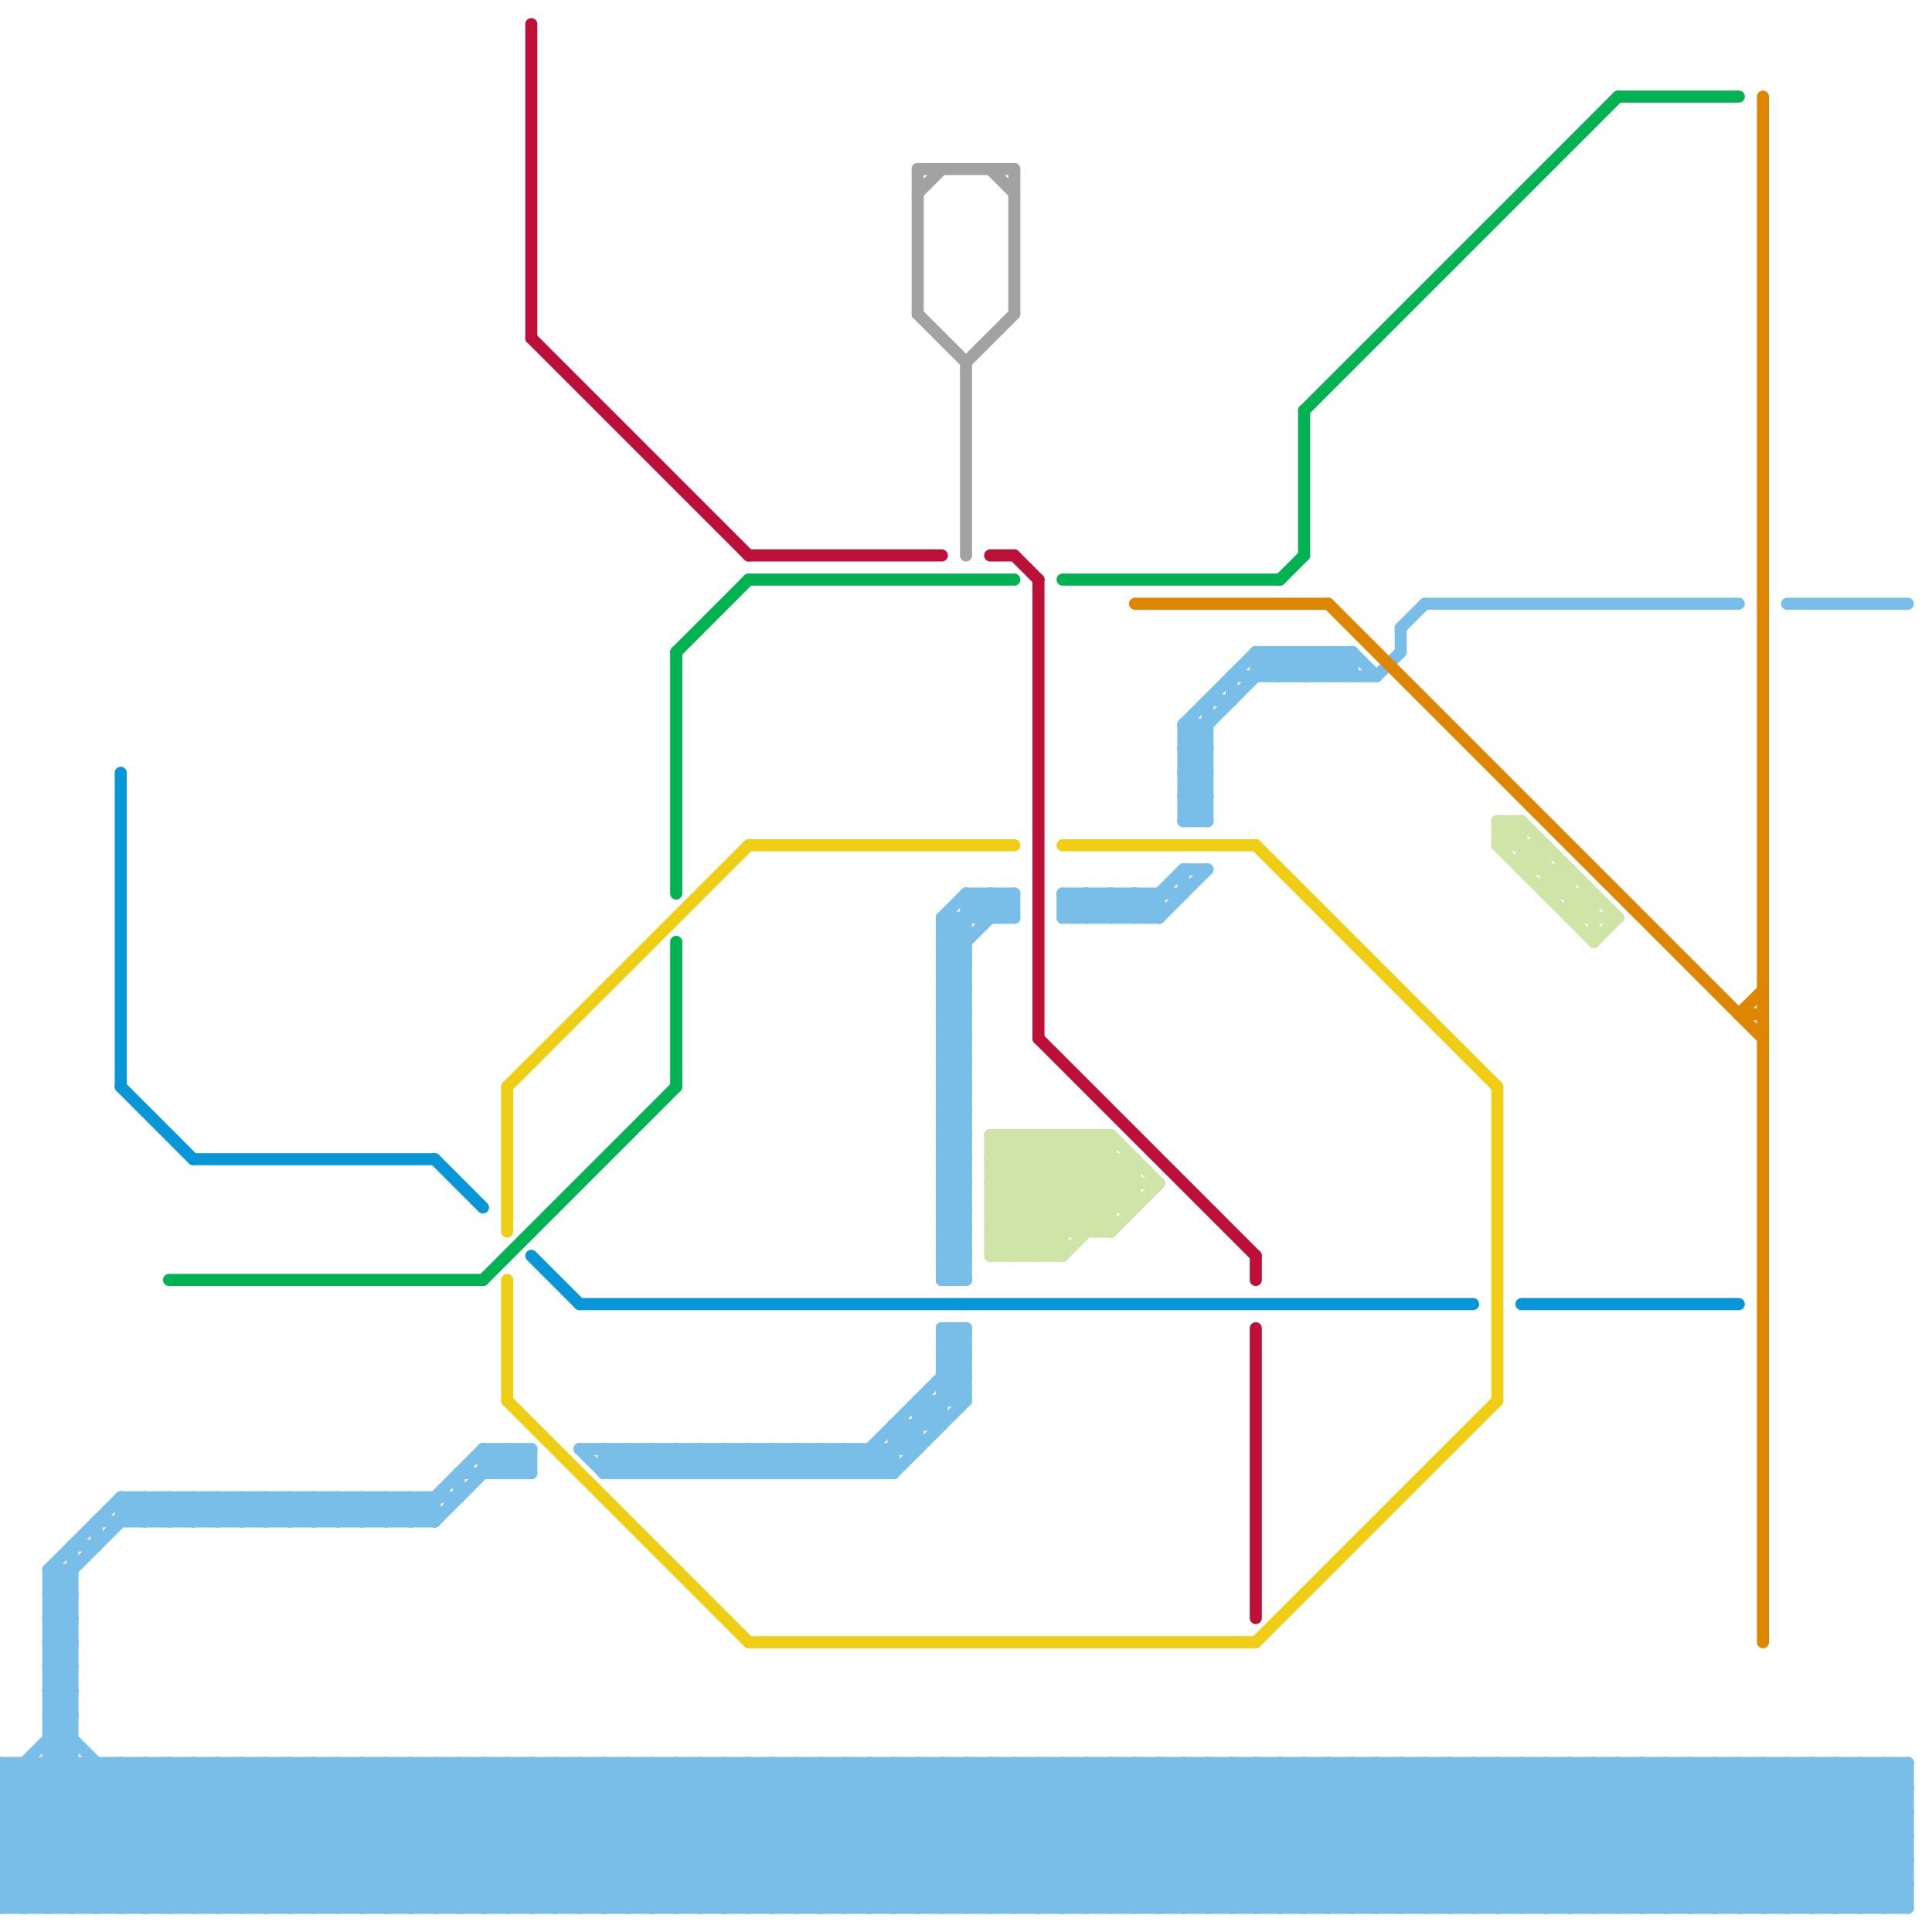 
<svg version="1.1" xmlns="http://www.w3.org/2000/svg" viewBox="0 0 80 80">
<style>text { font: 1px Helvetica; font-weight: 600; white-space: pre; dominant-baseline: central; } line { stroke-width: 0.5; fill: none; stroke-linecap: round; stroke-linejoin: round; } .c0 { stroke: #bd1038 } .c1 { stroke: #00b251 } .c2 { stroke: #a2a2a2 } .c3 { stroke: #f0ce15 } .c4 { stroke: #cfe4a7 } .c5 { stroke: #79bde9 } .c6 { stroke: #0896d7 } .c7 { stroke: #df8600 }</style><defs></defs><line class="c0" x1="22" y1="14" x2="31" y2="23"/><line class="c0" x1="52" y1="52" x2="52" y2="53"/><line class="c0" x1="31" y1="23" x2="39" y2="23"/><line class="c0" x1="22" y1="1" x2="22" y2="14"/><line class="c0" x1="52" y1="55" x2="52" y2="67"/><line class="c0" x1="42" y1="23" x2="43" y2="24"/><line class="c0" x1="43" y1="24" x2="43" y2="43"/><line class="c0" x1="41" y1="23" x2="42" y2="23"/><line class="c0" x1="43" y1="43" x2="52" y2="52"/><line class="c1" x1="31" y1="24" x2="42" y2="24"/><line class="c1" x1="54" y1="17" x2="67" y2="4"/><line class="c1" x1="44" y1="24" x2="53" y2="24"/><line class="c1" x1="28" y1="39" x2="28" y2="45"/><line class="c1" x1="7" y1="53" x2="20" y2="53"/><line class="c1" x1="20" y1="53" x2="28" y2="45"/><line class="c1" x1="53" y1="24" x2="54" y2="23"/><line class="c1" x1="54" y1="17" x2="54" y2="23"/><line class="c1" x1="28" y1="27" x2="31" y2="24"/><line class="c1" x1="67" y1="4" x2="72" y2="4"/><line class="c1" x1="28" y1="27" x2="28" y2="37"/><line class="c2" x1="40" y1="15" x2="40" y2="23"/><line class="c2" x1="38" y1="8" x2="39" y2="7"/><line class="c2" x1="41" y1="7" x2="42" y2="8"/><line class="c2" x1="38" y1="7" x2="42" y2="7"/><line class="c2" x1="40" y1="15" x2="42" y2="13"/><line class="c2" x1="38" y1="13" x2="40" y2="15"/><line class="c2" x1="38" y1="7" x2="38" y2="13"/><line class="c2" x1="42" y1="7" x2="42" y2="13"/><line class="c3" x1="21" y1="45" x2="21" y2="51"/><line class="c3" x1="31" y1="35" x2="42" y2="35"/><line class="c3" x1="21" y1="53" x2="21" y2="58"/><line class="c3" x1="44" y1="35" x2="52" y2="35"/><line class="c3" x1="52" y1="35" x2="62" y2="45"/><line class="c3" x1="31" y1="68" x2="52" y2="68"/><line class="c3" x1="21" y1="58" x2="31" y2="68"/><line class="c3" x1="52" y1="68" x2="62" y2="58"/><line class="c3" x1="21" y1="45" x2="31" y2="35"/><line class="c3" x1="62" y1="45" x2="62" y2="58"/><line class="c4" x1="41" y1="51" x2="45" y2="47"/><line class="c4" x1="63" y1="36" x2="64" y2="35"/><line class="c4" x1="63" y1="34" x2="63" y2="36"/><line class="c4" x1="44" y1="52" x2="47" y2="49"/><line class="c4" x1="62" y1="35" x2="64" y2="35"/><line class="c4" x1="62" y1="34" x2="62" y2="35"/><line class="c4" x1="41" y1="47" x2="45" y2="51"/><line class="c4" x1="42" y1="47" x2="46" y2="51"/><line class="c4" x1="41" y1="48" x2="44" y2="51"/><line class="c4" x1="41" y1="50" x2="47" y2="50"/><line class="c4" x1="41" y1="52" x2="46" y2="47"/><line class="c4" x1="65" y1="38" x2="66" y2="37"/><line class="c4" x1="62" y1="34" x2="66" y2="38"/><line class="c4" x1="41" y1="51" x2="46" y2="51"/><line class="c4" x1="66" y1="39" x2="67" y2="38"/><line class="c4" x1="63" y1="36" x2="65" y2="36"/><line class="c4" x1="41" y1="48" x2="42" y2="47"/><line class="c4" x1="44" y1="47" x2="47" y2="50"/><line class="c4" x1="41" y1="50" x2="43" y2="52"/><line class="c4" x1="45" y1="47" x2="47" y2="49"/><line class="c4" x1="41" y1="47" x2="41" y2="52"/><line class="c4" x1="65" y1="36" x2="65" y2="38"/><line class="c4" x1="41" y1="50" x2="44" y2="47"/><line class="c4" x1="43" y1="52" x2="47" y2="48"/><line class="c4" x1="45" y1="47" x2="45" y2="51"/><line class="c4" x1="43" y1="47" x2="43" y2="52"/><line class="c4" x1="41" y1="52" x2="44" y2="52"/><line class="c4" x1="64" y1="37" x2="65" y2="36"/><line class="c4" x1="65" y1="38" x2="67" y2="38"/><line class="c4" x1="41" y1="49" x2="44" y2="52"/><line class="c4" x1="46" y1="47" x2="48" y2="49"/><line class="c4" x1="63" y1="34" x2="67" y2="38"/><line class="c4" x1="42" y1="47" x2="42" y2="52"/><line class="c4" x1="66" y1="37" x2="66" y2="39"/><line class="c4" x1="64" y1="35" x2="64" y2="37"/><line class="c4" x1="41" y1="48" x2="47" y2="48"/><line class="c4" x1="42" y1="52" x2="46" y2="48"/><line class="c4" x1="41" y1="47" x2="46" y2="47"/><line class="c4" x1="41" y1="49" x2="48" y2="49"/><line class="c4" x1="62" y1="34" x2="63" y2="34"/><line class="c4" x1="41" y1="51" x2="42" y2="52"/><line class="c4" x1="43" y1="47" x2="46" y2="50"/><line class="c4" x1="64" y1="37" x2="66" y2="37"/><line class="c4" x1="62" y1="35" x2="63" y2="34"/><line class="c4" x1="46" y1="47" x2="46" y2="51"/><line class="c4" x1="41" y1="49" x2="43" y2="47"/><line class="c4" x1="47" y1="48" x2="47" y2="50"/><line class="c4" x1="44" y1="47" x2="44" y2="52"/><line class="c4" x1="46" y1="51" x2="48" y2="49"/><line class="c4" x1="62" y1="35" x2="66" y2="39"/><line class="c5" x1="39" y1="47" x2="40" y2="47"/><line class="c5" x1="39" y1="49" x2="40" y2="49"/><line class="c5" x1="2" y1="65" x2="2" y2="79"/><line class="c5" x1="70" y1="79" x2="76" y2="73"/><line class="c5" x1="14" y1="73" x2="20" y2="79"/><line class="c5" x1="17" y1="62" x2="18" y2="63"/><line class="c5" x1="39" y1="73" x2="45" y2="79"/><line class="c5" x1="40" y1="37" x2="42" y2="37"/><line class="c5" x1="74" y1="73" x2="74" y2="79"/><line class="c5" x1="49" y1="73" x2="49" y2="79"/><line class="c5" x1="57" y1="79" x2="63" y2="73"/><line class="c5" x1="1" y1="73" x2="7" y2="79"/><line class="c5" x1="25" y1="60" x2="25" y2="61"/><line class="c5" x1="32" y1="79" x2="38" y2="73"/><line class="c5" x1="39" y1="55" x2="40" y2="56"/><line class="c5" x1="76" y1="73" x2="76" y2="79"/><line class="c5" x1="39" y1="57" x2="40" y2="58"/><line class="c5" x1="4" y1="63" x2="18" y2="63"/><line class="c5" x1="0" y1="73" x2="79" y2="73"/><line class="c5" x1="2" y1="69" x2="3" y2="69"/><line class="c5" x1="2" y1="71" x2="3" y2="71"/><line class="c5" x1="39" y1="46" x2="40" y2="46"/><line class="c5" x1="47" y1="38" x2="49" y2="36"/><line class="c5" x1="50" y1="79" x2="56" y2="73"/><line class="c5" x1="25" y1="73" x2="31" y2="79"/><line class="c5" x1="49" y1="33" x2="50" y2="34"/><line class="c5" x1="13" y1="62" x2="13" y2="63"/><line class="c5" x1="52" y1="27" x2="53" y2="28"/><line class="c5" x1="29" y1="73" x2="29" y2="79"/><line class="c5" x1="28" y1="61" x2="29" y2="60"/><line class="c5" x1="77" y1="79" x2="79" y2="77"/><line class="c5" x1="58" y1="73" x2="64" y2="79"/><line class="c5" x1="44" y1="73" x2="44" y2="79"/><line class="c5" x1="39" y1="51" x2="40" y2="50"/><line class="c5" x1="52" y1="79" x2="58" y2="73"/><line class="c5" x1="57" y1="28" x2="58" y2="27"/><line class="c5" x1="15" y1="62" x2="15" y2="63"/><line class="c5" x1="39" y1="53" x2="40" y2="52"/><line class="c5" x1="52" y1="73" x2="58" y2="79"/><line class="c5" x1="30" y1="61" x2="31" y2="60"/><line class="c5" x1="30" y1="60" x2="30" y2="61"/><line class="c5" x1="37" y1="73" x2="37" y2="79"/><line class="c5" x1="45" y1="79" x2="51" y2="73"/><line class="c5" x1="60" y1="73" x2="66" y2="79"/><line class="c5" x1="24" y1="73" x2="24" y2="79"/><line class="c5" x1="53" y1="73" x2="59" y2="79"/><line class="c5" x1="47" y1="79" x2="53" y2="73"/><line class="c5" x1="26" y1="73" x2="26" y2="79"/><line class="c5" x1="3" y1="64" x2="3" y2="79"/><line class="c5" x1="2" y1="70" x2="3" y2="69"/><line class="c5" x1="55" y1="73" x2="61" y2="79"/><line class="c5" x1="33" y1="60" x2="33" y2="61"/><line class="c5" x1="2" y1="66" x2="3" y2="67"/><line class="c5" x1="15" y1="79" x2="21" y2="73"/><line class="c5" x1="71" y1="79" x2="77" y2="73"/><line class="c5" x1="15" y1="73" x2="21" y2="79"/><line class="c5" x1="7" y1="73" x2="13" y2="79"/><line class="c5" x1="39" y1="55" x2="40" y2="55"/><line class="c5" x1="39" y1="57" x2="40" y2="57"/><line class="c5" x1="42" y1="73" x2="42" y2="79"/><line class="c5" x1="73" y1="79" x2="79" y2="73"/><line class="c5" x1="0" y1="79" x2="6" y2="73"/><line class="c5" x1="77" y1="73" x2="77" y2="79"/><line class="c5" x1="35" y1="61" x2="40" y2="56"/><line class="c5" x1="0" y1="73" x2="6" y2="79"/><line class="c5" x1="71" y1="73" x2="77" y2="79"/><line class="c5" x1="28" y1="60" x2="28" y2="61"/><line class="c5" x1="35" y1="60" x2="36" y2="61"/><line class="c5" x1="39" y1="40" x2="40" y2="40"/><line class="c5" x1="48" y1="38" x2="50" y2="36"/><line class="c5" x1="2" y1="73" x2="8" y2="79"/><line class="c5" x1="2" y1="69" x2="3" y2="68"/><line class="c5" x1="25" y1="79" x2="31" y2="73"/><line class="c5" x1="2" y1="71" x2="3" y2="70"/><line class="c5" x1="5" y1="62" x2="5" y2="63"/><line class="c5" x1="39" y1="56" x2="40" y2="57"/><line class="c5" x1="2" y1="79" x2="8" y2="73"/><line class="c5" x1="6" y1="63" x2="7" y2="62"/><line class="c5" x1="53" y1="27" x2="54" y2="28"/><line class="c5" x1="44" y1="37" x2="45" y2="38"/><line class="c5" x1="66" y1="79" x2="72" y2="73"/><line class="c5" x1="21" y1="61" x2="22" y2="60"/><line class="c5" x1="45" y1="73" x2="45" y2="79"/><line class="c5" x1="2" y1="68" x2="3" y2="68"/><line class="c5" x1="55" y1="27" x2="56" y2="28"/><line class="c5" x1="32" y1="73" x2="32" y2="79"/><line class="c5" x1="31" y1="60" x2="31" y2="61"/><line class="c5" x1="68" y1="73" x2="74" y2="79"/><line class="c5" x1="47" y1="73" x2="47" y2="79"/><line class="c5" x1="5" y1="79" x2="11" y2="73"/><line class="c5" x1="5" y1="73" x2="11" y2="79"/><line class="c5" x1="27" y1="73" x2="27" y2="79"/><line class="c5" x1="16" y1="62" x2="16" y2="63"/><line class="c5" x1="47" y1="37" x2="48" y2="38"/><line class="c5" x1="2" y1="66" x2="6" y2="62"/><line class="c5" x1="18" y1="62" x2="18" y2="63"/><line class="c5" x1="58" y1="73" x2="58" y2="79"/><line class="c5" x1="34" y1="60" x2="34" y2="61"/><line class="c5" x1="21" y1="79" x2="27" y2="73"/><line class="c5" x1="21" y1="73" x2="27" y2="79"/><line class="c5" x1="8" y1="73" x2="14" y2="79"/><line class="c5" x1="60" y1="73" x2="60" y2="79"/><line class="c5" x1="78" y1="79" x2="79" y2="78"/><line class="c5" x1="36" y1="60" x2="36" y2="61"/><line class="c5" x1="23" y1="73" x2="29" y2="79"/><line class="c5" x1="39" y1="38" x2="40" y2="37"/><line class="c5" x1="74" y1="73" x2="79" y2="78"/><line class="c5" x1="26" y1="61" x2="27" y2="60"/><line class="c5" x1="10" y1="73" x2="16" y2="79"/><line class="c5" x1="16" y1="79" x2="22" y2="73"/><line class="c5" x1="3" y1="79" x2="9" y2="73"/><line class="c5" x1="40" y1="37" x2="41" y2="38"/><line class="c5" x1="39" y1="56" x2="40" y2="56"/><line class="c5" x1="44" y1="38" x2="48" y2="38"/><line class="c5" x1="6" y1="62" x2="6" y2="63"/><line class="c5" x1="27" y1="61" x2="28" y2="60"/><line class="c5" x1="45" y1="37" x2="45" y2="38"/><line class="c5" x1="49" y1="30" x2="52" y2="27"/><line class="c5" x1="50" y1="29" x2="51" y2="29"/><line class="c5" x1="36" y1="73" x2="42" y2="79"/><line class="c5" x1="30" y1="79" x2="36" y2="73"/><line class="c5" x1="2" y1="68" x2="3" y2="67"/><line class="c5" x1="71" y1="73" x2="71" y2="79"/><line class="c5" x1="52" y1="27" x2="56" y2="27"/><line class="c5" x1="67" y1="79" x2="73" y2="73"/><line class="c5" x1="48" y1="73" x2="48" y2="79"/><line class="c5" x1="6" y1="79" x2="12" y2="73"/><line class="c5" x1="32" y1="61" x2="33" y2="60"/><line class="c5" x1="26" y1="60" x2="26" y2="61"/><line class="c5" x1="33" y1="73" x2="33" y2="79"/><line class="c5" x1="11" y1="63" x2="12" y2="62"/><line class="c5" x1="29" y1="73" x2="35" y2="79"/><line class="c5" x1="39" y1="43" x2="40" y2="44"/><line class="c5" x1="39" y1="45" x2="40" y2="46"/><line class="c5" x1="78" y1="73" x2="79" y2="74"/><line class="c5" x1="66" y1="73" x2="66" y2="79"/><line class="c5" x1="49" y1="73" x2="55" y2="79"/><line class="c5" x1="2" y1="72" x2="9" y2="79"/><line class="c5" x1="24" y1="79" x2="30" y2="73"/><line class="c5" x1="24" y1="73" x2="30" y2="79"/><line class="c5" x1="18" y1="79" x2="24" y2="73"/><line class="c5" x1="59" y1="73" x2="59" y2="79"/><line class="c5" x1="46" y1="73" x2="46" y2="79"/><line class="c5" x1="32" y1="73" x2="38" y2="79"/><line class="c5" x1="26" y1="79" x2="32" y2="73"/><line class="c5" x1="26" y1="73" x2="32" y2="79"/><line class="c5" x1="53" y1="79" x2="59" y2="73"/><line class="c5" x1="39" y1="48" x2="40" y2="47"/><line class="c5" x1="61" y1="73" x2="61" y2="79"/><line class="c5" x1="9" y1="63" x2="10" y2="62"/><line class="c5" x1="55" y1="79" x2="61" y2="73"/><line class="c5" x1="39" y1="42" x2="40" y2="43"/><line class="c5" x1="27" y1="73" x2="33" y2="79"/><line class="c5" x1="42" y1="73" x2="48" y2="79"/><line class="c5" x1="48" y1="37" x2="48" y2="38"/><line class="c5" x1="15" y1="63" x2="16" y2="62"/><line class="c5" x1="44" y1="73" x2="50" y2="79"/><line class="c5" x1="39" y1="38" x2="39" y2="53"/><line class="c5" x1="37" y1="79" x2="43" y2="73"/><line class="c5" x1="37" y1="73" x2="43" y2="79"/><line class="c5" x1="16" y1="73" x2="16" y2="79"/><line class="c5" x1="51" y1="73" x2="51" y2="79"/><line class="c5" x1="18" y1="63" x2="21" y2="60"/><line class="c5" x1="12" y1="63" x2="13" y2="62"/><line class="c5" x1="39" y1="45" x2="40" y2="45"/><line class="c5" x1="1" y1="79" x2="7" y2="73"/><line class="c5" x1="11" y1="73" x2="11" y2="79"/><line class="c5" x1="54" y1="27" x2="54" y2="28"/><line class="c5" x1="41" y1="37" x2="41" y2="38"/><line class="c5" x1="43" y1="79" x2="49" y2="73"/><line class="c5" x1="27" y1="60" x2="28" y2="61"/><line class="c5" x1="63" y1="79" x2="69" y2="73"/><line class="c5" x1="56" y1="27" x2="56" y2="28"/><line class="c5" x1="67" y1="73" x2="67" y2="79"/><line class="c5" x1="39" y1="40" x2="42" y2="37"/><line class="c5" x1="25" y1="60" x2="26" y2="61"/><line class="c5" x1="68" y1="79" x2="74" y2="73"/><line class="c5" x1="69" y1="73" x2="69" y2="79"/><line class="c5" x1="39" y1="44" x2="40" y2="45"/><line class="c5" x1="59" y1="25" x2="72" y2="25"/><line class="c5" x1="27" y1="79" x2="33" y2="73"/><line class="c5" x1="2" y1="65" x2="3" y2="65"/><line class="c5" x1="6" y1="73" x2="6" y2="79"/><line class="c5" x1="2" y1="67" x2="3" y2="67"/><line class="c5" x1="39" y1="42" x2="40" y2="42"/><line class="c5" x1="7" y1="62" x2="8" y2="63"/><line class="c5" x1="4" y1="73" x2="4" y2="79"/><line class="c5" x1="64" y1="73" x2="64" y2="79"/><line class="c5" x1="38" y1="58" x2="39" y2="59"/><line class="c5" x1="39" y1="47" x2="40" y2="46"/><line class="c5" x1="39" y1="49" x2="40" y2="48"/><line class="c5" x1="75" y1="79" x2="79" y2="75"/><line class="c5" x1="37" y1="61" x2="40" y2="58"/><line class="c5" x1="49" y1="34" x2="50" y2="34"/><line class="c5" x1="49" y1="36" x2="50" y2="36"/><line class="c5" x1="45" y1="73" x2="51" y2="79"/><line class="c5" x1="8" y1="62" x2="8" y2="63"/><line class="c5" x1="18" y1="73" x2="18" y2="79"/><line class="c5" x1="37" y1="59" x2="38" y2="60"/><line class="c5" x1="38" y1="79" x2="44" y2="73"/><line class="c5" x1="47" y1="73" x2="53" y2="79"/><line class="c5" x1="17" y1="73" x2="17" y2="79"/><line class="c5" x1="76" y1="79" x2="79" y2="76"/><line class="c5" x1="46" y1="73" x2="52" y2="79"/><line class="c5" x1="40" y1="79" x2="46" y2="73"/><line class="c5" x1="51" y1="28" x2="57" y2="28"/><line class="c5" x1="10" y1="62" x2="11" y2="63"/><line class="c5" x1="19" y1="73" x2="19" y2="79"/><line class="c5" x1="39" y1="46" x2="40" y2="45"/><line class="c5" x1="48" y1="73" x2="54" y2="79"/><line class="c5" x1="69" y1="79" x2="75" y2="73"/><line class="c5" x1="7" y1="63" x2="8" y2="62"/><line class="c5" x1="33" y1="60" x2="34" y2="61"/><line class="c5" x1="49" y1="33" x2="50" y2="33"/><line class="c5" x1="73" y1="73" x2="79" y2="79"/><line class="c5" x1="39" y1="44" x2="40" y2="44"/><line class="c5" x1="13" y1="62" x2="14" y2="63"/><line class="c5" x1="74" y1="25" x2="79" y2="25"/><line class="c5" x1="34" y1="60" x2="35" y2="61"/><line class="c5" x1="21" y1="60" x2="21" y2="61"/><line class="c5" x1="2" y1="67" x2="3" y2="66"/><line class="c5" x1="0" y1="76" x2="3" y2="79"/><line class="c5" x1="28" y1="60" x2="29" y2="61"/><line class="c5" x1="49" y1="31" x2="50" y2="32"/><line class="c5" x1="20" y1="60" x2="22" y2="60"/><line class="c5" x1="15" y1="62" x2="16" y2="63"/><line class="c5" x1="39" y1="50" x2="40" y2="51"/><line class="c5" x1="72" y1="73" x2="72" y2="79"/><line class="c5" x1="39" y1="52" x2="40" y2="53"/><line class="c5" x1="30" y1="60" x2="31" y2="61"/><line class="c5" x1="14" y1="73" x2="14" y2="79"/><line class="c5" x1="59" y1="73" x2="65" y2="79"/><line class="c5" x1="64" y1="79" x2="70" y2="73"/><line class="c5" x1="2" y1="66" x2="3" y2="66"/><line class="c5" x1="58" y1="26" x2="59" y2="25"/><line class="c5" x1="49" y1="34" x2="50" y2="33"/><line class="c5" x1="46" y1="79" x2="52" y2="73"/><line class="c5" x1="49" y1="30" x2="50" y2="31"/><line class="c5" x1="45" y1="37" x2="46" y2="38"/><line class="c5" x1="61" y1="79" x2="67" y2="73"/><line class="c5" x1="42" y1="37" x2="42" y2="38"/><line class="c5" x1="61" y1="73" x2="67" y2="79"/><line class="c5" x1="53" y1="28" x2="54" y2="27"/><line class="c5" x1="44" y1="38" x2="45" y2="37"/><line class="c5" x1="55" y1="28" x2="56" y2="27"/><line class="c5" x1="20" y1="73" x2="20" y2="79"/><line class="c5" x1="9" y1="62" x2="9" y2="63"/><line class="c5" x1="16" y1="62" x2="17" y2="63"/><line class="c5" x1="25" y1="73" x2="25" y2="79"/><line class="c5" x1="35" y1="73" x2="35" y2="79"/><line class="c5" x1="49" y1="33" x2="50" y2="32"/><line class="c5" x1="22" y1="73" x2="22" y2="79"/><line class="c5" x1="11" y1="62" x2="11" y2="63"/><line class="c5" x1="2" y1="72" x2="3" y2="72"/><line class="c5" x1="64" y1="73" x2="70" y2="79"/><line class="c5" x1="5" y1="62" x2="6" y2="63"/><line class="c5" x1="51" y1="73" x2="57" y2="79"/><line class="c5" x1="0" y1="77" x2="79" y2="77"/><line class="c5" x1="0" y1="79" x2="79" y2="79"/><line class="c5" x1="29" y1="60" x2="29" y2="61"/><line class="c5" x1="36" y1="60" x2="37" y2="61"/><line class="c5" x1="66" y1="73" x2="72" y2="79"/><line class="c5" x1="16" y1="73" x2="22" y2="79"/><line class="c5" x1="59" y1="79" x2="65" y2="73"/><line class="c5" x1="39" y1="50" x2="40" y2="50"/><line class="c5" x1="39" y1="52" x2="40" y2="52"/><line class="c5" x1="38" y1="73" x2="38" y2="79"/><line class="c5" x1="9" y1="79" x2="15" y2="73"/><line class="c5" x1="13" y1="73" x2="13" y2="79"/><line class="c5" x1="18" y1="73" x2="24" y2="79"/><line class="c5" x1="67" y1="73" x2="73" y2="79"/><line class="c5" x1="31" y1="60" x2="32" y2="61"/><line class="c5" x1="40" y1="73" x2="40" y2="79"/><line class="c5" x1="11" y1="73" x2="17" y2="79"/><line class="c5" x1="15" y1="73" x2="15" y2="79"/><line class="c5" x1="69" y1="73" x2="75" y2="79"/><line class="c5" x1="65" y1="79" x2="71" y2="73"/><line class="c5" x1="79" y1="73" x2="79" y2="79"/><line class="c5" x1="39" y1="51" x2="40" y2="52"/><line class="c5" x1="46" y1="37" x2="47" y2="38"/><line class="c5" x1="38" y1="58" x2="38" y2="60"/><line class="c5" x1="62" y1="79" x2="68" y2="73"/><line class="c5" x1="17" y1="62" x2="17" y2="63"/><line class="c5" x1="45" y1="38" x2="46" y2="37"/><line class="c5" x1="49" y1="31" x2="53" y2="27"/><line class="c5" x1="2" y1="70" x2="3" y2="71"/><line class="c5" x1="49" y1="30" x2="49" y2="34"/><line class="c5" x1="49" y1="36" x2="49" y2="37"/><line class="c5" x1="39" y1="56" x2="40" y2="55"/><line class="c5" x1="25" y1="61" x2="37" y2="61"/><line class="c5" x1="72" y1="73" x2="78" y2="79"/><line class="c5" x1="49" y1="79" x2="55" y2="73"/><line class="c5" x1="12" y1="62" x2="12" y2="63"/><line class="c5" x1="33" y1="61" x2="34" y2="60"/><line class="c5" x1="28" y1="73" x2="28" y2="79"/><line class="c5" x1="17" y1="63" x2="20" y2="60"/><line class="c5" x1="6" y1="62" x2="7" y2="63"/><line class="c5" x1="14" y1="63" x2="15" y2="62"/><line class="c5" x1="57" y1="73" x2="63" y2="79"/><line class="c5" x1="0" y1="75" x2="4" y2="79"/><line class="c5" x1="14" y1="62" x2="14" y2="63"/><line class="c5" x1="30" y1="73" x2="30" y2="79"/><line class="c5" x1="17" y1="79" x2="23" y2="73"/><line class="c5" x1="17" y1="73" x2="23" y2="79"/><line class="c5" x1="11" y1="79" x2="17" y2="73"/><line class="c5" x1="41" y1="37" x2="42" y2="38"/><line class="c5" x1="32" y1="60" x2="32" y2="61"/><line class="c5" x1="2" y1="69" x2="3" y2="70"/><line class="c5" x1="19" y1="79" x2="25" y2="73"/><line class="c5" x1="19" y1="73" x2="25" y2="79"/><line class="c5" x1="46" y1="38" x2="47" y2="37"/><line class="c5" x1="54" y1="73" x2="54" y2="79"/><line class="c5" x1="6" y1="73" x2="12" y2="79"/><line class="c5" x1="0" y1="78" x2="79" y2="78"/><line class="c5" x1="41" y1="73" x2="41" y2="79"/><line class="c5" x1="12" y1="79" x2="18" y2="73"/><line class="c5" x1="48" y1="79" x2="54" y2="73"/><line class="c5" x1="56" y1="73" x2="56" y2="79"/><line class="c5" x1="58" y1="26" x2="58" y2="27"/><line class="c5" x1="13" y1="63" x2="14" y2="62"/><line class="c5" x1="43" y1="73" x2="43" y2="79"/><line class="c5" x1="20" y1="73" x2="26" y2="79"/><line class="c5" x1="39" y1="51" x2="40" y2="51"/><line class="c5" x1="14" y1="79" x2="20" y2="73"/><line class="c5" x1="39" y1="43" x2="40" y2="43"/><line class="c5" x1="39" y1="53" x2="40" y2="53"/><line class="c5" x1="37" y1="59" x2="37" y2="61"/><line class="c5" x1="49" y1="32" x2="50" y2="33"/><line class="c5" x1="0" y1="74" x2="5" y2="79"/><line class="c5" x1="44" y1="37" x2="49" y2="37"/><line class="c5" x1="8" y1="63" x2="9" y2="62"/><line class="c5" x1="76" y1="73" x2="79" y2="76"/><line class="c5" x1="10" y1="63" x2="11" y2="62"/><line class="c5" x1="27" y1="60" x2="27" y2="61"/><line class="c5" x1="34" y1="73" x2="34" y2="79"/><line class="c5" x1="9" y1="73" x2="9" y2="79"/><line class="c5" x1="54" y1="27" x2="55" y2="28"/><line class="c5" x1="5" y1="62" x2="19" y2="62"/><line class="c5" x1="20" y1="60" x2="20" y2="61"/><line class="c5" x1="52" y1="27" x2="52" y2="28"/><line class="c5" x1="36" y1="73" x2="36" y2="79"/><line class="c5" x1="7" y1="79" x2="13" y2="73"/><line class="c5" x1="35" y1="60" x2="35" y2="61"/><line class="c5" x1="2" y1="65" x2="5" y2="62"/><line class="c5" x1="65" y1="73" x2="71" y2="79"/><line class="c5" x1="22" y1="60" x2="22" y2="61"/><line class="c5" x1="75" y1="73" x2="79" y2="77"/><line class="c5" x1="31" y1="73" x2="31" y2="79"/><line class="c5" x1="39" y1="38" x2="40" y2="39"/><line class="c5" x1="19" y1="61" x2="19" y2="62"/><line class="c5" x1="39" y1="40" x2="40" y2="41"/><line class="c5" x1="39" y1="39" x2="41" y2="37"/><line class="c5" x1="0" y1="78" x2="5" y2="73"/><line class="c5" x1="62" y1="73" x2="62" y2="79"/><line class="c5" x1="20" y1="79" x2="26" y2="73"/><line class="c5" x1="44" y1="37" x2="44" y2="38"/><line class="c5" x1="12" y1="73" x2="18" y2="79"/><line class="c5" x1="55" y1="27" x2="55" y2="28"/><line class="c5" x1="22" y1="79" x2="28" y2="73"/><line class="c5" x1="22" y1="73" x2="28" y2="79"/><line class="c5" x1="2" y1="71" x2="10" y2="79"/><line class="c5" x1="1" y1="73" x2="1" y2="79"/><line class="c5" x1="57" y1="73" x2="57" y2="79"/><line class="c5" x1="39" y1="43" x2="40" y2="42"/><line class="c5" x1="39" y1="45" x2="40" y2="44"/><line class="c5" x1="2" y1="68" x2="3" y2="69"/><line class="c5" x1="29" y1="61" x2="30" y2="60"/><line class="c5" x1="51" y1="79" x2="57" y2="73"/><line class="c5" x1="13" y1="73" x2="19" y2="79"/><line class="c5" x1="39" y1="39" x2="40" y2="40"/><line class="c5" x1="49" y1="32" x2="50" y2="32"/><line class="c5" x1="77" y1="73" x2="79" y2="75"/><line class="c5" x1="10" y1="62" x2="10" y2="63"/><line class="c5" x1="31" y1="61" x2="32" y2="60"/><line class="c5" x1="38" y1="73" x2="44" y2="79"/><line class="c5" x1="56" y1="27" x2="57" y2="28"/><line class="c5" x1="40" y1="73" x2="46" y2="79"/><line class="c5" x1="75" y1="73" x2="75" y2="79"/><line class="c5" x1="39" y1="42" x2="40" y2="41"/><line class="c5" x1="50" y1="73" x2="50" y2="79"/><line class="c5" x1="33" y1="79" x2="39" y2="73"/><line class="c5" x1="33" y1="73" x2="39" y2="79"/><line class="c5" x1="53" y1="27" x2="53" y2="28"/><line class="c5" x1="12" y1="73" x2="12" y2="79"/><line class="c5" x1="8" y1="79" x2="14" y2="73"/><line class="c5" x1="34" y1="61" x2="35" y2="60"/><line class="c5" x1="39" y1="55" x2="39" y2="59"/><line class="c5" x1="36" y1="61" x2="40" y2="57"/><line class="c5" x1="0" y1="75" x2="3" y2="72"/><line class="c5" x1="52" y1="73" x2="52" y2="79"/><line class="c5" x1="35" y1="79" x2="41" y2="73"/><line class="c5" x1="35" y1="73" x2="41" y2="79"/><line class="c5" x1="41" y1="73" x2="47" y2="79"/><line class="c5" x1="39" y1="73" x2="39" y2="79"/><line class="c5" x1="70" y1="73" x2="70" y2="79"/><line class="c5" x1="10" y1="79" x2="16" y2="73"/><line class="c5" x1="39" y1="38" x2="42" y2="38"/><line class="c5" x1="40" y1="37" x2="40" y2="53"/><line class="c5" x1="39" y1="79" x2="45" y2="73"/><line class="c5" x1="39" y1="41" x2="40" y2="42"/><line class="c5" x1="24" y1="60" x2="38" y2="60"/><line class="c5" x1="39" y1="48" x2="40" y2="49"/><line class="c5" x1="38" y1="58" x2="40" y2="58"/><line class="c5" x1="21" y1="60" x2="22" y2="61"/><line class="c5" x1="51" y1="28" x2="51" y2="29"/><line class="c5" x1="8" y1="62" x2="9" y2="63"/><line class="c5" x1="13" y1="79" x2="19" y2="73"/><line class="c5" x1="65" y1="73" x2="65" y2="79"/><line class="c5" x1="34" y1="73" x2="40" y2="79"/><line class="c5" x1="28" y1="79" x2="34" y2="73"/><line class="c5" x1="47" y1="37" x2="47" y2="38"/><line class="c5" x1="28" y1="73" x2="34" y2="79"/><line class="c5" x1="7" y1="73" x2="7" y2="79"/><line class="c5" x1="63" y1="73" x2="63" y2="79"/><line class="c5" x1="39" y1="39" x2="40" y2="39"/><line class="c5" x1="49" y1="32" x2="50" y2="31"/><line class="c5" x1="37" y1="59" x2="39" y2="59"/><line class="c5" x1="0" y1="78" x2="1" y2="79"/><line class="c5" x1="30" y1="73" x2="36" y2="79"/><line class="c5" x1="0" y1="73" x2="0" y2="79"/><line class="c5" x1="4" y1="63" x2="4" y2="64"/><line class="c5" x1="23" y1="79" x2="29" y2="73"/><line class="c5" x1="39" y1="44" x2="40" y2="43"/><line class="c5" x1="49" y1="31" x2="50" y2="31"/><line class="c5" x1="41" y1="79" x2="47" y2="73"/><line class="c5" x1="34" y1="79" x2="40" y2="73"/><line class="c5" x1="43" y1="73" x2="49" y2="79"/><line class="c5" x1="78" y1="73" x2="78" y2="79"/><line class="c5" x1="53" y1="73" x2="53" y2="79"/><line class="c5" x1="36" y1="79" x2="42" y2="73"/><line class="c5" x1="0" y1="77" x2="4" y2="73"/><line class="c5" x1="72" y1="79" x2="78" y2="73"/><line class="c5" x1="11" y1="62" x2="12" y2="63"/><line class="c5" x1="0" y1="75" x2="79" y2="75"/><line class="c5" x1="55" y1="73" x2="55" y2="79"/><line class="c5" x1="39" y1="41" x2="40" y2="41"/><line class="c5" x1="16" y1="63" x2="17" y2="62"/><line class="c5" x1="39" y1="48" x2="40" y2="48"/><line class="c5" x1="19" y1="61" x2="22" y2="61"/><line class="c5" x1="29" y1="60" x2="30" y2="61"/><line class="c5" x1="49" y1="30" x2="50" y2="30"/><line class="c5" x1="0" y1="74" x2="3" y2="71"/><line class="c5" x1="50" y1="29" x2="50" y2="34"/><line class="c5" x1="0" y1="76" x2="3" y2="73"/><line class="c5" x1="54" y1="79" x2="60" y2="73"/><line class="c5" x1="24" y1="60" x2="25" y2="61"/><line class="c5" x1="54" y1="73" x2="60" y2="79"/><line class="c5" x1="29" y1="79" x2="35" y2="73"/><line class="c5" x1="8" y1="73" x2="8" y2="79"/><line class="c5" x1="46" y1="37" x2="46" y2="38"/><line class="c5" x1="3" y1="64" x2="4" y2="64"/><line class="c5" x1="39" y1="47" x2="40" y2="48"/><line class="c5" x1="73" y1="73" x2="73" y2="79"/><line class="c5" x1="56" y1="79" x2="62" y2="73"/><line class="c5" x1="26" y1="60" x2="27" y2="61"/><line class="c5" x1="39" y1="49" x2="40" y2="50"/><line class="c5" x1="56" y1="73" x2="62" y2="79"/><line class="c5" x1="62" y1="73" x2="68" y2="79"/><line class="c5" x1="31" y1="79" x2="37" y2="73"/><line class="c5" x1="9" y1="62" x2="10" y2="63"/><line class="c5" x1="58" y1="79" x2="64" y2="73"/><line class="c5" x1="31" y1="73" x2="37" y2="79"/><line class="c5" x1="10" y1="73" x2="10" y2="79"/><line class="c5" x1="74" y1="79" x2="79" y2="74"/><line class="c5" x1="70" y1="73" x2="76" y2="79"/><line class="c5" x1="60" y1="79" x2="66" y2="73"/><line class="c5" x1="68" y1="73" x2="68" y2="79"/><line class="c5" x1="5" y1="73" x2="5" y2="79"/><line class="c5" x1="39" y1="50" x2="40" y2="49"/><line class="c5" x1="39" y1="52" x2="40" y2="51"/><line class="c5" x1="25" y1="61" x2="26" y2="60"/><line class="c5" x1="9" y1="73" x2="15" y2="79"/><line class="c5" x1="39" y1="46" x2="40" y2="47"/><line class="c5" x1="54" y1="28" x2="55" y2="27"/><line class="c5" x1="42" y1="79" x2="48" y2="73"/><line class="c5" x1="12" y1="62" x2="13" y2="63"/><line class="c5" x1="21" y1="73" x2="21" y2="79"/><line class="c5" x1="40" y1="55" x2="40" y2="58"/><line class="c5" x1="39" y1="41" x2="40" y2="40"/><line class="c5" x1="63" y1="73" x2="69" y2="79"/><line class="c5" x1="20" y1="60" x2="21" y2="61"/><line class="c5" x1="50" y1="73" x2="56" y2="79"/><line class="c5" x1="44" y1="79" x2="50" y2="73"/><line class="c5" x1="7" y1="62" x2="7" y2="63"/><line class="c5" x1="14" y1="62" x2="15" y2="63"/><line class="c5" x1="23" y1="73" x2="23" y2="79"/><line class="c5" x1="2" y1="65" x2="3" y2="66"/><line class="c5" x1="2" y1="67" x2="3" y2="68"/><line class="c5" x1="4" y1="79" x2="10" y2="73"/><line class="c5" x1="0" y1="74" x2="79" y2="74"/><line class="c5" x1="0" y1="76" x2="79" y2="76"/><line class="c5" x1="32" y1="60" x2="33" y2="61"/><line class="c5" x1="0" y1="77" x2="2" y2="79"/><line class="c5" x1="2" y1="70" x2="3" y2="70"/><line class="c6" x1="5" y1="45" x2="8" y2="48"/><line class="c6" x1="18" y1="48" x2="20" y2="50"/><line class="c6" x1="8" y1="48" x2="18" y2="48"/><line class="c6" x1="22" y1="52" x2="24" y2="54"/><line class="c6" x1="24" y1="54" x2="61" y2="54"/><line class="c6" x1="5" y1="32" x2="5" y2="45"/><line class="c6" x1="63" y1="54" x2="72" y2="54"/><line class="c7" x1="72" y1="42" x2="73" y2="42"/><line class="c7" x1="55" y1="25" x2="73" y2="43"/><line class="c7" x1="72" y1="42" x2="73" y2="41"/><line class="c7" x1="47" y1="25" x2="55" y2="25"/><line class="c7" x1="73" y1="4" x2="73" y2="68"/>
</svg>
